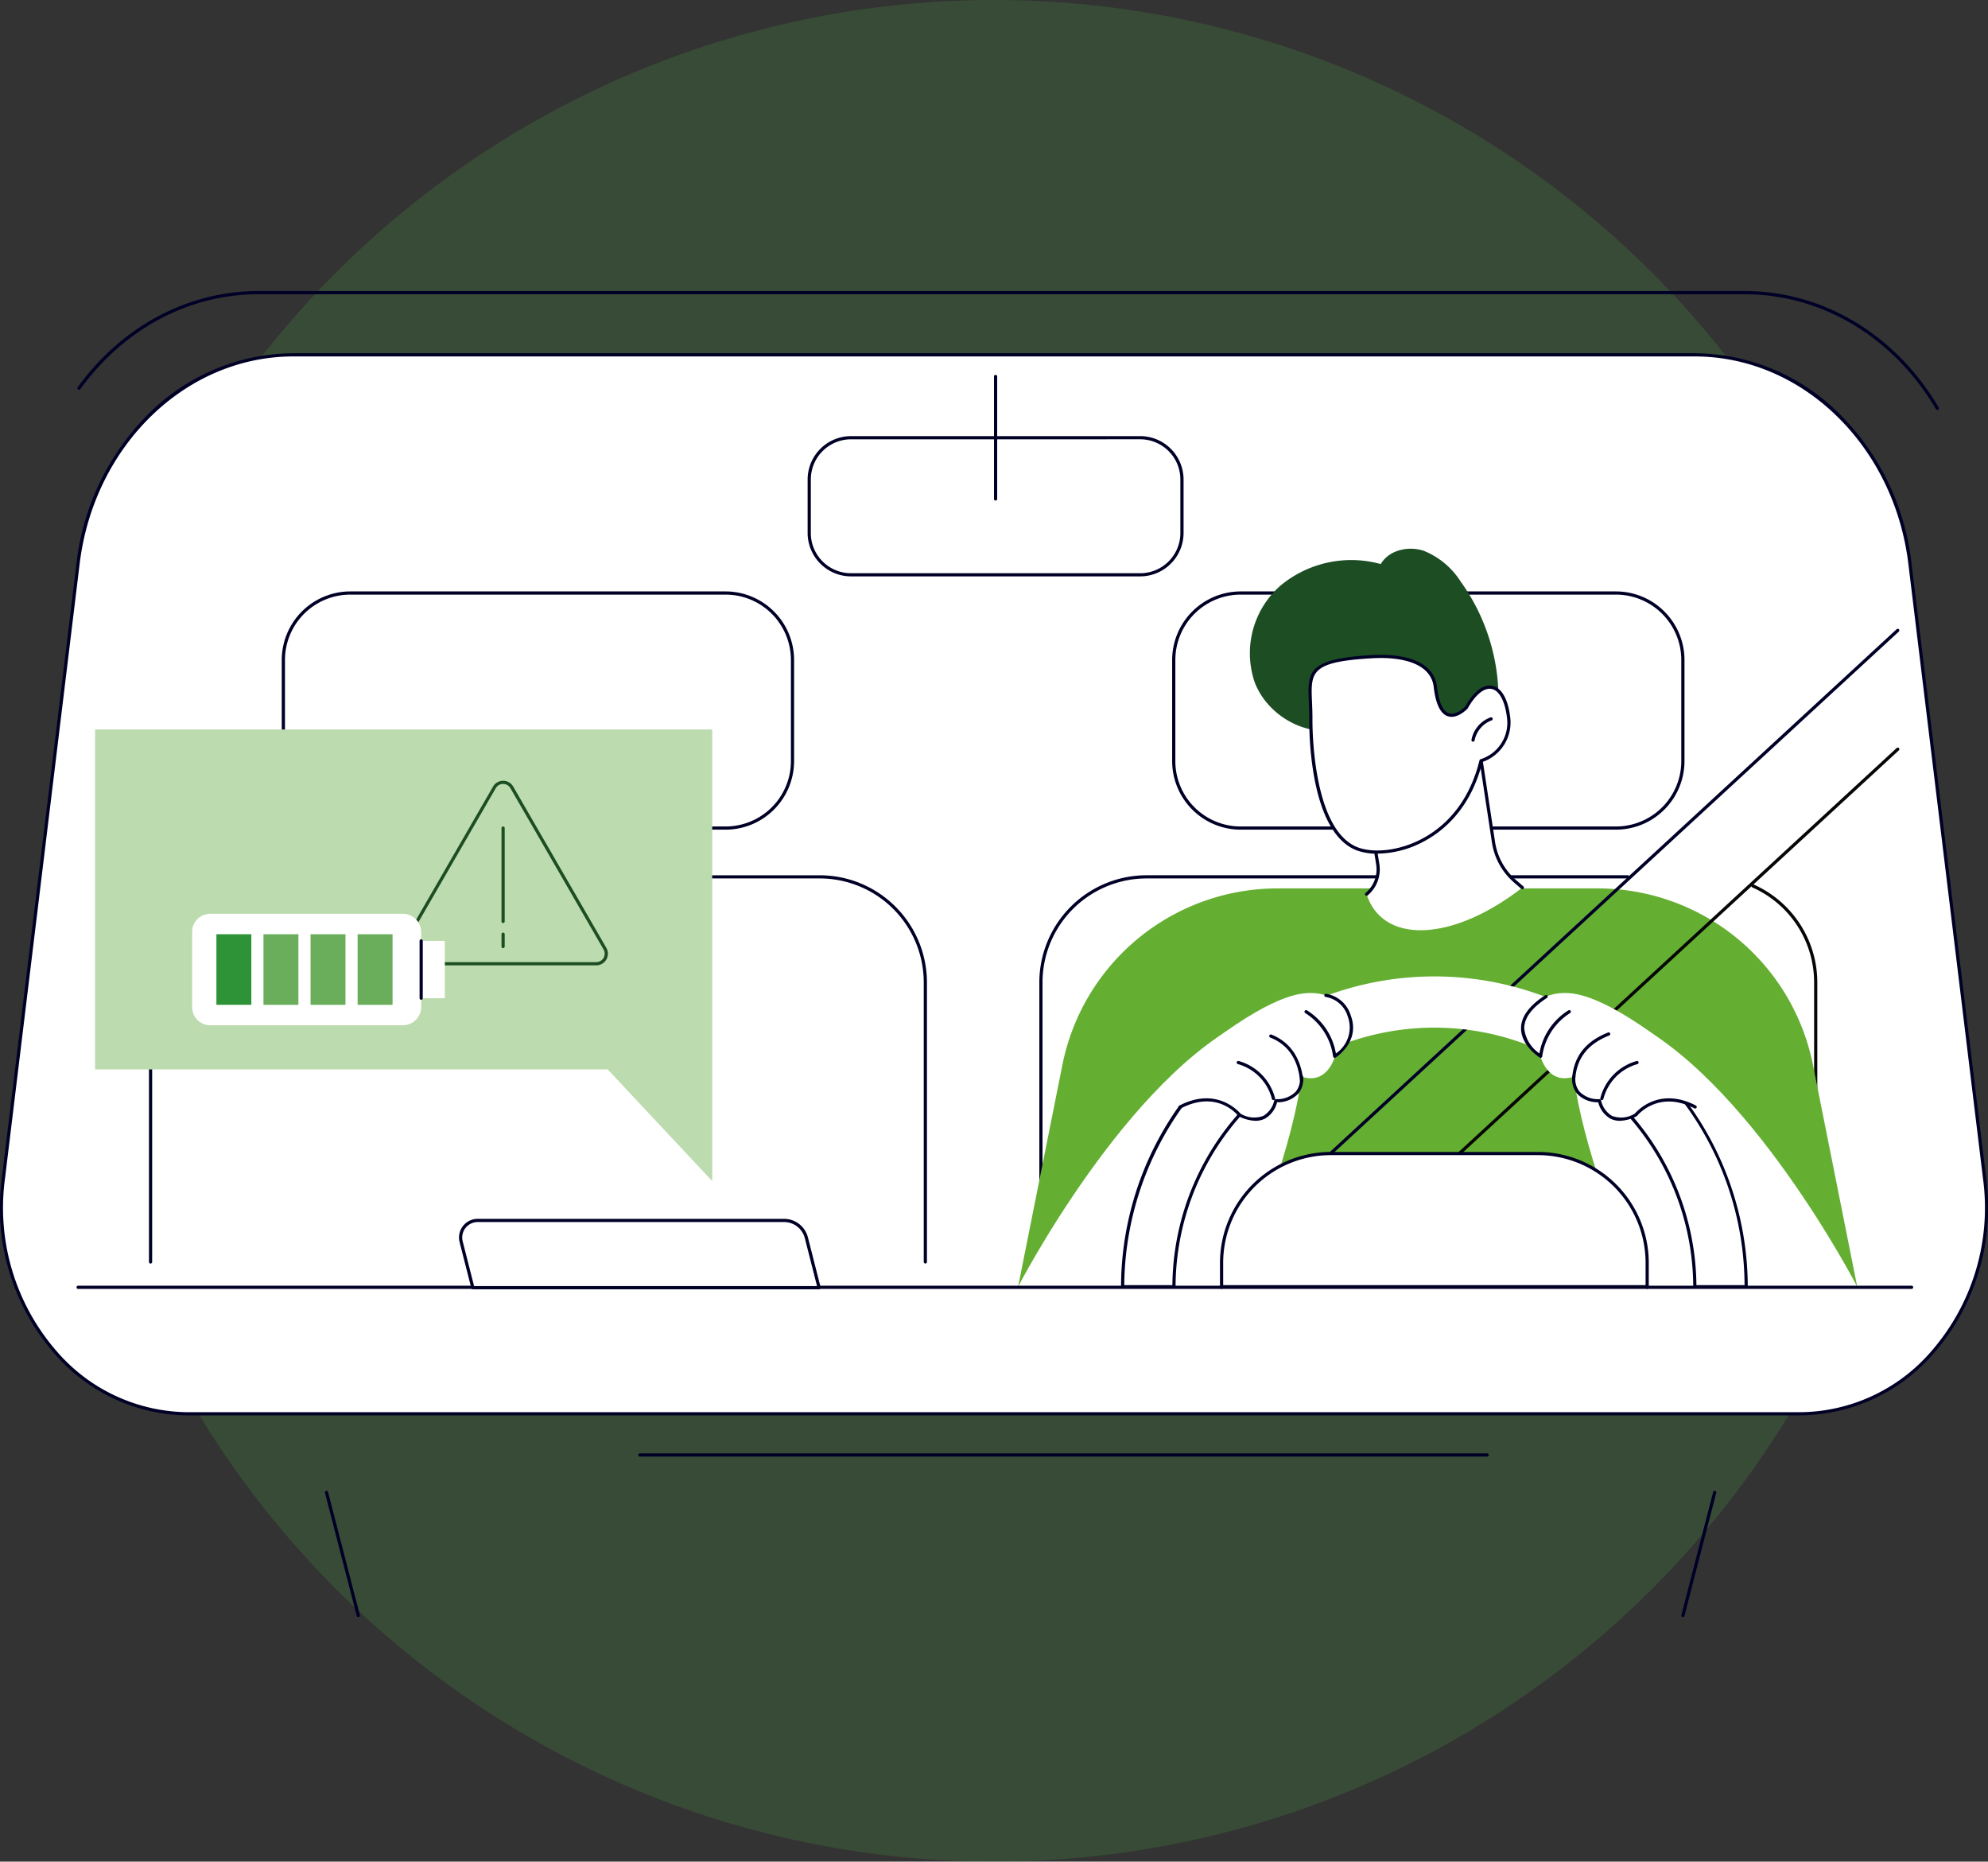 <svg xmlns="http://www.w3.org/2000/svg" xmlns:xlink="http://www.w3.org/1999/xlink" width="272" height="254.648" viewBox="0 0 272 254.648"><rect x="0" y="0" width="272" height="254.648" fill="#333333" stroke="none"/><defs><clipPath id="a"><rect width="272" height="181.4" fill="none"/></clipPath></defs><g transform="translate(-286.038 -1296.78)"><path d="M276.648,197.324A127.324,127.324,0,1,0,149.324,324.648,127.324,127.324,0,0,0,276.648,197.324" transform="translate(272.714 1226.78)" fill="#50b848" opacity="0.179"/><g transform="translate(286.038 1336.592)"><g clip-path="url(#a)"><path d="M271.376,16.264a.218.218,0,0,1-.188-.107C265.386,6.313,255.6.437,245.008.437H41.681c-9.526,0-18.414,4.731-24.387,12.979a.218.218,0,0,1-.354-.256C23,4.8,32.013,0,41.681,0H245.008c10.747,0,20.675,5.957,26.556,15.934a.218.218,0,0,1-.188.329" transform="translate(-6.306)" fill="#000027"/><path d="M232.016,13.923H40.244c-14.869,0-27.447,12.2-29.432,28.539L.581,126.686c-2.063,16.983,9.846,32.088,25.3,32.088h220.5c15.451,0,27.36-15.105,25.3-32.088L261.448,42.462c-1.985-16.343-14.563-28.539-29.432-28.539" transform="translate(-0.13 -5.195)" fill="#fff"/><path d="M246.252,158.862H25.749A24.373,24.373,0,0,1,7.386,150.33a30.307,30.307,0,0,1-7.15-23.8L10.466,42.3a34.335,34.335,0,0,1,9.949-20.529,28.279,28.279,0,0,1,19.7-8.2H231.886a28.278,28.278,0,0,1,19.7,8.2A34.336,34.336,0,0,1,261.535,42.3l10.231,84.224a30.31,30.31,0,0,1-7.151,23.8,24.371,24.371,0,0,1-18.363,8.532M40.114,14.011C25.422,14.011,12.862,26.2,10.9,42.358L.668,126.582a29.873,29.873,0,0,0,7.045,23.459,23.941,23.941,0,0,0,18.036,8.385h220.5a23.94,23.94,0,0,0,18.036-8.385,29.868,29.868,0,0,0,7.045-23.459L261.1,42.358c-1.963-16.16-14.523-28.347-29.215-28.347Z" transform="translate(0 -5.065)" fill="#000027"/><path d="M255.454,254.08H139.526a.218.218,0,1,1,0-.437H255.454a.218.218,0,0,1,0,.437" transform="translate(-51.983 -94.647)" fill="#000027"/><path d="M367.192,279.094a.232.232,0,0,1-.055-.007.218.218,0,0,1-.157-.266l4.351-16.848a.218.218,0,0,1,.423.109L367.4,278.931a.218.218,0,0,1-.211.164" transform="translate(-136.937 -97.695)" fill="#000027"/><path d="M75.485,279.094a.219.219,0,0,1-.211-.164l-4.352-16.849a.218.218,0,0,1,.423-.109L75.7,278.821a.218.218,0,0,1-.157.266.232.232,0,0,1-.055.007" transform="translate(-26.462 -97.695)" fill="#000027"/><path d="M316.695,65.9H265.35a9.155,9.155,0,0,0-9.158,9.153V88.9a9.155,9.155,0,0,0,9.158,9.153h51.345a9.155,9.155,0,0,0,9.158-9.153V75.049a9.155,9.155,0,0,0-9.158-9.153" transform="translate(-95.599 -24.589)" fill="#fff"/><path d="M316.564,98.136H265.22a9.385,9.385,0,0,1-9.377-9.371V74.918a9.385,9.385,0,0,1,9.377-9.371h51.344a9.385,9.385,0,0,1,9.377,9.371V88.765a9.385,9.385,0,0,1-9.377,9.371M265.22,65.984a8.947,8.947,0,0,0-8.94,8.934V88.765a8.948,8.948,0,0,0,8.94,8.935h51.344a8.948,8.948,0,0,0,8.94-8.935V74.918a8.948,8.948,0,0,0-8.94-8.934Z" transform="translate(-95.468 -24.459)" fill="#000027"/><path d="M391.07,181.339a.218.218,0,0,1-.218-.218v-38.24a14.236,14.236,0,0,0-8.46-13,.218.218,0,1,1,.177-.4,14.674,14.674,0,0,1,8.719,13.4v38.24a.218.218,0,0,1-.218.218" transform="translate(-142.642 -48.309)" fill="#050605"/><path d="M227.071,180.6a.218.218,0,0,1-.218-.218v-38.24a14.675,14.675,0,0,1,14.662-14.654h65.852a.218.218,0,0,1,0,.436H241.515a14.238,14.238,0,0,0-14.226,14.218v38.24a.218.218,0,0,1-.218.218" transform="translate(-84.651 -47.574)" fill="#000027"/><path d="M122.356,65.9H71.011a9.155,9.155,0,0,0-9.158,9.153V88.9a9.155,9.155,0,0,0,9.158,9.153h51.344a9.155,9.155,0,0,0,9.158-9.153V75.049a9.155,9.155,0,0,0-9.158-9.153" transform="translate(-23.081 -24.589)" fill="#fff"/><path d="M122.225,98.136H70.88A9.384,9.384,0,0,1,61.5,88.765V74.918a9.385,9.385,0,0,1,9.376-9.371h51.344a9.385,9.385,0,0,1,9.377,9.371V88.765a9.385,9.385,0,0,1-9.377,9.371M70.88,65.984a8.947,8.947,0,0,0-8.94,8.934V88.765A8.948,8.948,0,0,0,70.88,97.7h51.344a8.948,8.948,0,0,0,8.94-8.935V74.918a8.947,8.947,0,0,0-8.94-8.934Z" transform="translate(-22.95 -24.459)" fill="#000027"/><path d="M138.739,180.6a.218.218,0,0,1-.218-.218v-38.24a14.238,14.238,0,0,0-14.226-14.218H47.176A14.238,14.238,0,0,0,32.95,142.146v38.24a.218.218,0,0,1-.437,0v-38.24a14.675,14.675,0,0,1,14.663-14.654h77.119a14.675,14.675,0,0,1,14.662,14.654v38.24a.218.218,0,0,1-.218.218" transform="translate(-12.132 -47.574)" fill="#000027"/><path d="M221.778,50.843H182.217a5.942,5.942,0,0,1-5.937-5.934V37.591a5.942,5.942,0,0,1,5.937-5.934h39.561a5.942,5.942,0,0,1,5.937,5.934v7.318a5.942,5.942,0,0,1-5.937,5.934M182.217,32.094a5.5,5.5,0,0,0-5.5,5.5v7.318a5.5,5.5,0,0,0,5.5,5.5h39.561a5.5,5.5,0,0,0,5.5-5.5V37.591a5.5,5.5,0,0,0-5.5-5.5Z" transform="translate(-65.779 -11.813)" fill="#000027"/><path d="M217.177,35.486a.218.218,0,0,1-.218-.218V18.509a.218.218,0,0,1,.436,0V35.268a.218.218,0,0,1-.218.218" transform="translate(-80.959 -6.825)" fill="#000027"/><path d="M337.03,184.842H222.217l6.077-30.419a30.021,30.021,0,0,1,29.431-24.068h43.8a30.021,30.021,0,0,1,29.432,24.068Z" transform="translate(-82.921 -48.642)" fill="#64af31"/><path d="M264.443,160.635a.218.218,0,0,1-.148-.379l93.8-86.492a.218.218,0,0,1,.3.322l-93.8,86.491a.217.217,0,0,1-.148.058" transform="translate(-98.596 -27.504)" fill="#000027"/><path d="M292.783,170.177a.218.218,0,0,1-.148-.379l76.038-70.112a.218.218,0,0,1,.3.321l-76.038,70.112a.217.217,0,0,1-.148.058" transform="translate(-109.171 -37.177)" fill="#050605"/><path d="M222.217,194.815s15-29.031,31.967-36.82-2.076,36.82-2.076,36.82Z" transform="translate(-82.921 -58.615)" fill="#fff"/><path d="M382.157,194.815s-15-29.031-31.967-36.82,2.076,36.82,2.076,36.82Z" transform="translate(-128.048 -58.615)" fill="#fff"/><path d="M252.059,191.97a35.63,35.63,0,0,1,71.259,0h7.024a42.654,42.654,0,0,0-85.307,0Z" transform="translate(-91.435 -55.771)" fill="#fff"/><path d="M365.7,195.722h-7.024a.218.218,0,0,1-.218-.218,35.4,35.4,0,0,0-18.562-31.02.218.218,0,0,1,.208-.384,35.839,35.839,0,0,1,18.789,31.184h6.588a42.14,42.14,0,0,0-20.458-35.953.218.218,0,1,1,.226-.374,42.818,42.818,0,0,1,20.67,36.545.217.217,0,0,1-.218.219" transform="translate(-126.788 -59.304)" fill="#000027"/><path d="M251.929,195.363h-7.024a.218.218,0,0,1-.218-.219,42.83,42.83,0,0,1,21.7-37.15.218.218,0,1,1,.216.38,42.544,42.544,0,0,0-21.479,36.552h6.588A35.839,35.839,0,0,1,270.5,163.742a.218.218,0,0,1,.208.384,35.4,35.4,0,0,0-18.562,31.02.218.218,0,0,1-.218.218" transform="translate(-91.305 -58.945)" fill="#000027"/><path d="M324.841,206.432c.014-.266.022.27.022,0V203.15a14.941,14.941,0,0,0-14.945-14.937H281.58a14.941,14.941,0,0,0-14.946,14.937v3.282c0,.27.008-.266.022,0Z" transform="translate(-99.495 -70.232)" fill="#fff"/><path d="M324.732,206.6a.21.21,0,0,1-.167-.078H266.672a.208.208,0,0,1-.173.078c-.214-.005-.214-.224-.214-.3V203.02a15.177,15.177,0,0,1,15.165-15.155h28.337a15.176,15.176,0,0,1,15.164,15.155V206.3c0,.072,0,.291-.214.3h-.005m-58.01-.515h57.793V203.02A14.74,14.74,0,0,0,309.787,188.3H281.45a14.74,14.74,0,0,0-14.728,14.718Z" transform="translate(-99.365 -70.102)" fill="#000027"/><path d="M267.781,217.49H16.924a.218.218,0,1,1,0-.437H267.781a.218.218,0,0,1,0,.437" transform="translate(-6.234 -80.994)" fill="#000027"/><path d="M149.581,212l-1.736-6.82a3.153,3.153,0,0,0-3.056-2.374H102.875a2.337,2.337,0,0,0-2.266,2.913l1.6,6.282Z" transform="translate(-37.515 -75.678)" fill="#fff"/><path d="M149.451,212.091H102.078a.218.218,0,0,1-.211-.165l-1.6-6.282a2.555,2.555,0,0,1,2.478-3.185H144.66A3.37,3.37,0,0,1,147.927,205l1.736,6.82a.219.219,0,0,1-.212.273m-47.2-.437H149.17l-1.667-6.548a2.932,2.932,0,0,0-2.844-2.21H102.745a2.119,2.119,0,0,0-2.055,2.641Z" transform="translate(-37.385 -75.548)" fill="#000027"/><path d="M257.684,163.013s10.236-9.014,16.44-9.775,8.941,5.617,4.353,8.589c0,0-1.017,3.994-4.587,2.784,0,0,.537,3.2-3.51,3.3,0,0-.743,4.012-4.977,1.934,0,0-2.913-3.767-8.109-1.078,0,0-1.356-2.348.39-5.752" transform="translate(-95.822 -57.158)" fill="#fff"/><path d="M267.766,177.336a5.28,5.28,0,0,1-2.291-.621.211.211,0,0,1-.077-.062c-.115-.148-2.87-3.588-7.836-1.018a.218.218,0,1,1-.2-.388c4.993-2.584,7.994.682,8.346,1.1a3.547,3.547,0,0,0,3.144.311,3.246,3.246,0,0,0,1.481-2.109.219.219,0,0,1,.209-.178,3.527,3.527,0,0,0,2.758-1.046,2.745,2.745,0,0,0,.542-2,.218.218,0,0,1,.431-.071,3.141,3.141,0,0,1-.632,2.345,3.833,3.833,0,0,1-2.919,1.2,3.537,3.537,0,0,1-1.671,2.246,2.825,2.825,0,0,1-1.286.292" transform="translate(-95.991 -63.835)" fill="#000027"/><path d="M274.962,173.364a.218.218,0,0,1-.212-.167,6.679,6.679,0,0,0-4.657-4.76.218.218,0,0,1,.112-.422,7.126,7.126,0,0,1,4.97,5.079.218.218,0,0,1-.161.263.206.206,0,0,1-.051.006" transform="translate(-100.725 -62.693)" fill="#000027"/><path d="M281.462,168.75a.218.218,0,0,1-.217-.2c-.3-2.966-1.675-4.951-4.073-5.9a.218.218,0,1,1,.16-.406c2.526,1,4.029,3.163,4.347,6.26a.219.219,0,0,1-.195.239h-.023" transform="translate(-103.376 -60.538)" fill="#000027"/><path d="M288.861,162.106a.209.209,0,0,1-.095-.022.218.218,0,0,1-.122-.169,8.323,8.323,0,0,0-3.813-5.933.218.218,0,1,1,.229-.372,8.656,8.656,0,0,1,3.966,5.9,4.3,4.3,0,0,0,1.627-5.041,3.8,3.8,0,0,0-3.012-2.689.218.218,0,0,1,.034-.435,4.224,4.224,0,0,1,3.386,2.971c1.354,3.6-2.052,5.741-2.087,5.762a.22.22,0,0,1-.114.032" transform="translate(-106.247 -57.219)" fill="#000027"/><path d="M355.636,163.013S345.4,154,339.2,153.238s-8.941,5.617-4.353,8.589c0,0,1.017,3.994,4.587,2.784,0,0-.537,3.2,3.51,3.3,0,0,.743,4.012,4.977,1.934,0,0,2.913-3.767,8.108-1.078,0,0,1.357-2.348-.389-5.752" transform="translate(-124.092 -57.158)" fill="#fff"/><path d="M349.672,177.336a2.825,2.825,0,0,1-1.286-.292,3.536,3.536,0,0,1-1.671-2.246,3.833,3.833,0,0,1-2.919-1.2,3.141,3.141,0,0,1-.633-2.345.218.218,0,0,1,.431.071,2.745,2.745,0,0,0,.542,2,3.527,3.527,0,0,0,2.758,1.046.219.219,0,0,1,.209.178,3.246,3.246,0,0,0,1.481,2.109,3.547,3.547,0,0,0,3.144-.311c.352-.414,3.354-3.68,8.346-1.1a.218.218,0,1,1-.2.388c-4.976-2.575-7.807.982-7.836,1.018a.211.211,0,0,1-.076.062,5.283,5.283,0,0,1-2.291.621" transform="translate(-128.042 -63.835)" fill="#000027"/><path d="M349.506,173.364a.207.207,0,0,1-.051-.006.218.218,0,0,1-.161-.263,7.126,7.126,0,0,1,4.97-5.079.218.218,0,0,1,.112.422,6.679,6.679,0,0,0-4.658,4.76.218.218,0,0,1-.212.167" transform="translate(-130.337 -62.693)" fill="#000027"/><path d="M343.394,168.036h-.023a.218.218,0,0,1-.194-.24c.3-2.861,1.908-4.827,4.9-6.01a.218.218,0,1,1,.16.406c-2.828,1.118-4.342,2.966-4.627,5.65a.218.218,0,0,1-.217.195" transform="translate(-128.056 -60.364)" fill="#000027"/><path d="M334.675,162.207a.217.217,0,0,1-.117-.034c-.1-.065-2.55-1.634-2.564-3.979-.009-1.59,1.1-3.12,3.311-4.548a.218.218,0,1,1,.238.367c-2.074,1.341-3.12,2.747-3.112,4.179a4.8,4.8,0,0,0,2.08,3.413,8.657,8.657,0,0,1,3.965-5.892.218.218,0,0,1,.229.372,8.323,8.323,0,0,0-3.813,5.933.218.218,0,0,1-.217.191" transform="translate(-123.884 -57.32)" fill="#000027"/><path d="M301.612,60.7a10.729,10.729,0,0,0-5.037-4.185c-2.109-.7-4.766-.105-5.883,1.813a15.153,15.153,0,0,0-13.718,2.947,12.308,12.308,0,0,0-3.519,13.259c1.759,4.539,7.037,7.557,11.755,6.346,2.147,3.72,6.954,5.4,11.174,4.6,3.812-.726,10.383-4.426,10.422-8.857a27.588,27.588,0,0,0-5.193-15.92" transform="translate(-101.775 -20.983)" fill="#1d4d23"/><path d="M298.282,105.131l1.528,9.662a4.4,4.4,0,0,1-1.528,4.065c2.2,6.865,11.711,6.565,21.313-.9l-1-.867a8.8,8.8,0,0,1-2.944-5.334l-1.972-13s-3.376-5.649-15.393,6.37" transform="translate(-111.305 -36.358)" fill="#fff"/><path d="M298.153,118.947a.218.218,0,0,1-.14-.386,4.2,4.2,0,0,0,1.452-3.863l-1.528-9.662a.218.218,0,0,1,.061-.189c6.881-6.882,10.98-8,13.207-7.722a3.408,3.408,0,0,1,2.527,1.394.217.217,0,0,1,.028.079l1.972,13a8.584,8.584,0,0,0,2.872,5.2l1,.867a.218.218,0,0,1-.285.331l-1-.868a9.019,9.019,0,0,1-3.017-5.466l-1.965-12.953a3.053,3.053,0,0,0-2.2-1.155c-2.121-.252-6.054.849-12.746,7.522l1.51,9.553a4.639,4.639,0,0,1-1.6,4.266.218.218,0,0,1-.139.051" transform="translate(-111.174 -36.229)" fill="#000027"/><path d="M286.07,88.192s-.315,15.35,6.371,17.876c3.967,1.5,14.075-.571,16.916-12.06A5.5,5.5,0,0,0,313.114,88c-.58-4.7-3.341-5.57-5.772-1.251,0,0-3.489,3.685-4.239-2.852-.327-2.848-3.429-4.445-8.854-4.114-9.814.6-8.188,2.551-8.179,8.411" transform="translate(-106.708 -29.755)" fill="#fff"/><path d="M295.029,106.586a8.072,8.072,0,0,1-2.8-.443c-6.744-2.549-6.525-17.416-6.512-18.083,0-.789-.032-1.518-.06-2.162-.18-4.2-.254-5.933,8.444-6.465,5.42-.331,8.731,1.239,9.084,4.306.241,2.1.8,3.359,1.63,3.634.965.322,2.065-.736,2.217-.888,1.178-2.084,2.5-3.1,3.724-2.856,1.251.247,2.141,1.782,2.44,4.212a5.708,5.708,0,0,1-3.79,6.2c-1.6,6.347-5.283,9.438-8.1,10.915a13.735,13.735,0,0,1-6.287,1.625m.464-26.76q-.654,0-1.36.043c-8.27.5-8.21,1.892-8.034,6.01.028.649.059,1.384.06,2.183v.005c0,.152-.236,15.224,6.23,17.668,1.885.713,5.314.63,8.724-1.16,2.75-1.444,6.353-4.481,7.9-10.748a.218.218,0,0,1,.149-.157,5.233,5.233,0,0,0,3.6-5.775c-.271-2.2-1.053-3.633-2.092-3.838-1.013-.2-2.206.772-3.273,2.667a.307.307,0,0,1-.032.043c-.056.06-1.4,1.452-2.69,1.021-1.012-.337-1.659-1.682-1.925-4-.293-2.551-2.916-3.964-7.263-3.964" transform="translate(-106.578 -29.624)" fill="#000027"/><path d="M321.388,96.345a.278.278,0,0,1-.039,0,.219.219,0,0,1-.176-.254,4.063,4.063,0,0,1,2.613-3.068.218.218,0,1,1,.145.412,3.668,3.668,0,0,0-2.328,2.733.219.219,0,0,1-.215.18" transform="translate(-119.845 -34.706)" fill="#000027"/><path d="M105.19,157.448l-14.3-15.274H20.748V95.67H105.19Z" transform="translate(-7.742 -35.699)" fill="#bcdbae"/><path d="M114.02,132.112H88.529a1.593,1.593,0,0,1-1.379-2.389L99.9,107.66a1.593,1.593,0,0,1,2.758,0L115.4,129.723a1.593,1.593,0,0,1-1.379,2.389M101.274,107.3a1.143,1.143,0,0,0-1,.577L87.528,129.941a1.156,1.156,0,0,0,1,1.734H114.02a1.156,1.156,0,0,0,1-1.734l-12.746-22.063a1.143,1.143,0,0,0-1-.577m-1.19.468h0Z" transform="translate(-32.44 -39.877)" fill="#1d4d23"/><path d="M109.681,142.129a.218.218,0,0,1-.218-.218v-1.687a.218.218,0,0,1,.436,0v1.687a.218.218,0,0,1-.218.218" transform="translate(-40.846 -52.244)" fill="#1d4d23"/><path d="M109.681,130.049a.218.218,0,0,1-.218-.218V117.058a.218.218,0,1,1,.436,0v12.773a.218.218,0,0,1-.218.218" transform="translate(-40.846 -43.599)" fill="#1d4d23"/><path d="M41.939,148.682V138.356a2.46,2.46,0,0,1,2.46-2.46H70.773a2.5,2.5,0,0,1,2.5,2.5v10.243a2.5,2.5,0,0,1-2.5,2.5H44.4a2.46,2.46,0,0,1-2.46-2.46" transform="translate(-15.65 -50.71)" fill="#fff"/><rect width="3.235" height="7.835" transform="translate(57.626 88.892)" fill="#fff"/><path d="M91.8,149.732a.218.218,0,0,1-.218-.218v-7.836a.218.218,0,0,1,.436,0v7.836a.218.218,0,0,1-.218.218" transform="translate(-34.174 -52.786)" fill="#000027"/><rect width="4.78" height="9.657" transform="translate(48.929 87.981)" fill="#6aad5b"/><rect width="4.78" height="9.657" transform="translate(42.489 87.981)" fill="#6aad5b"/><rect width="4.78" height="9.657" transform="translate(36.049 87.981)" fill="#6aad5b"/><rect width="4.78" height="9.657" transform="translate(29.609 87.981)" fill="#2e9336"/></g></g></g></svg>